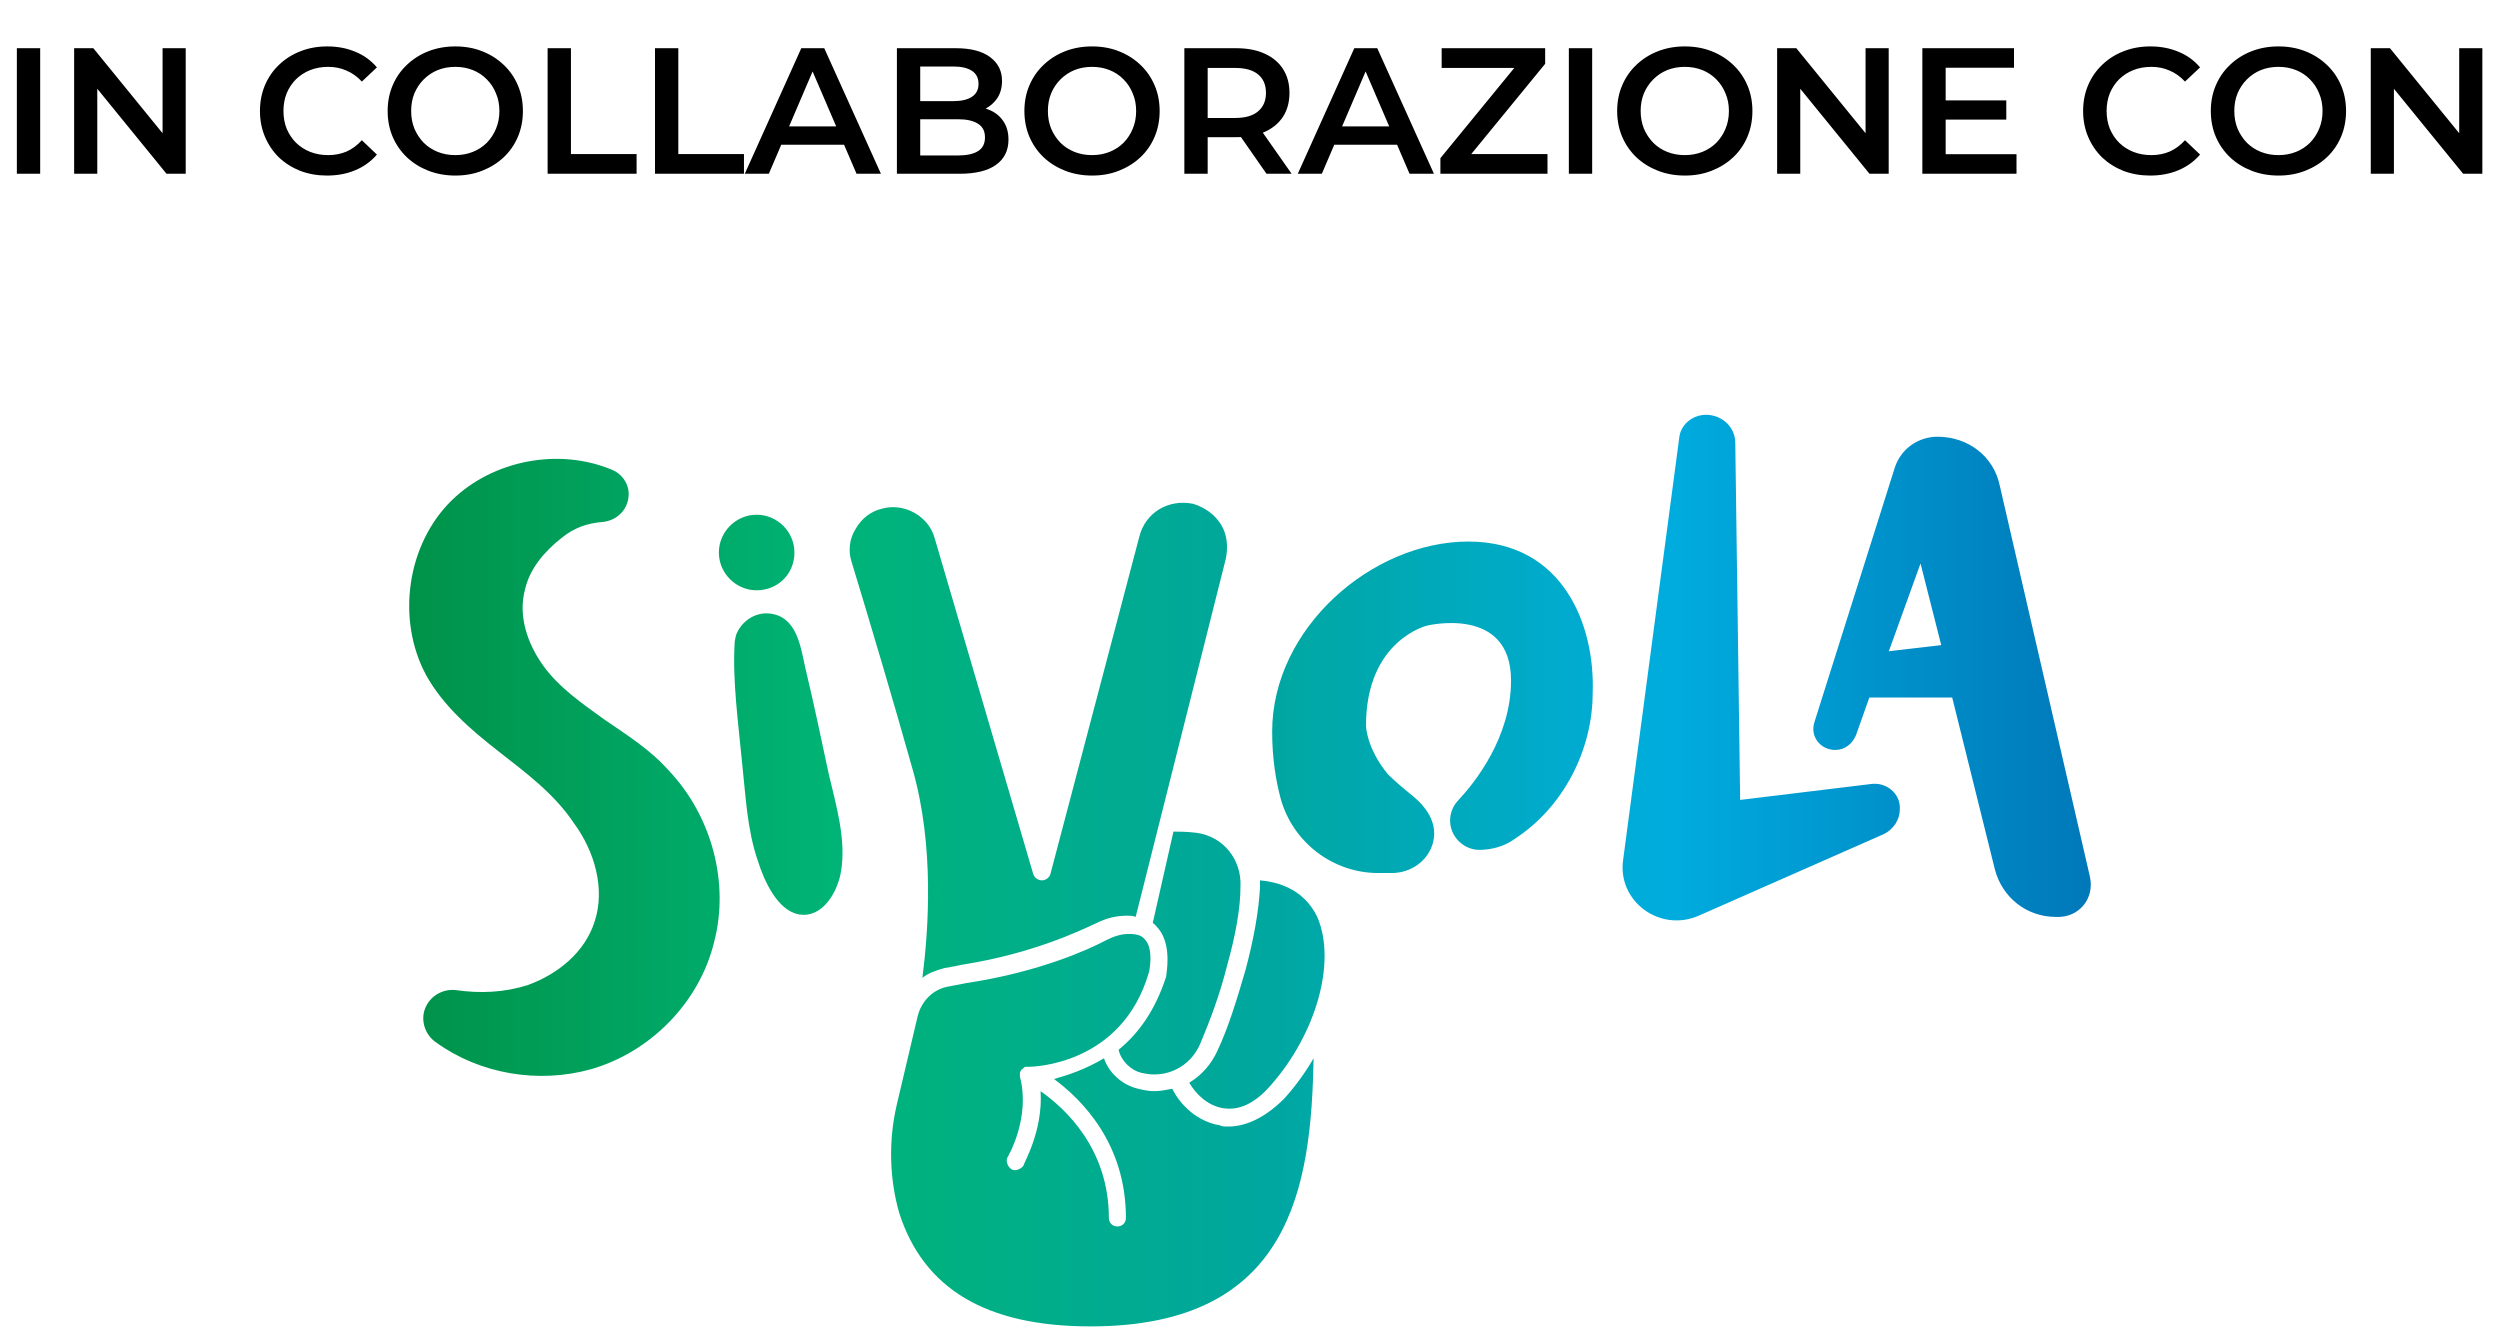 <svg xmlns="http://www.w3.org/2000/svg" width="446" height="237" viewBox="0 0 446 237" fill="none"><path d="M143.683 119.223C142.813 115.31 142.161 109.874 137.16 109.439C134.551 109.222 132.16 110.961 131.29 113.353L131.073 114.44C130.638 121.397 131.725 129.007 132.377 135.964C133.029 141.835 133.247 147.922 135.204 153.575C136.291 157.054 138.682 162.489 142.596 163.142C146.727 163.794 149.336 159.228 149.988 155.749C151.075 149.879 149.118 143.574 147.814 137.921C146.509 131.833 145.205 125.528 143.683 119.223ZM141.726 98.568C141.726 94.872 138.682 91.828 134.986 91.828C131.29 91.828 128.246 94.872 128.246 98.568C128.246 102.264 131.29 105.308 134.986 105.308C138.682 105.308 141.726 102.482 141.726 98.568ZM199.56 187.275C199.994 189.232 201.734 190.971 203.691 191.406C208.039 192.493 212.387 190.319 214.127 186.188C215.866 182.057 217.605 177.491 218.91 172.273C220.432 166.838 221.301 162.055 221.301 158.141C221.519 153.358 218.258 149.227 213.474 148.575C211.735 148.357 210.213 148.357 209.343 148.357L205.647 164.664C206.082 164.881 206.3 165.316 206.734 165.751C209.126 168.795 208.039 173.795 208.039 174.23C206.082 180.318 203.038 184.449 199.56 187.275ZM164.555 174.447C165.642 173.578 166.947 173.143 168.469 172.708C171.078 172.273 171.73 172.056 171.947 172.056C184.123 170.099 192.385 166.186 195.646 164.664C197.385 163.794 199.125 163.359 201.082 163.359C201.516 163.359 202.169 163.359 202.603 163.577L218.692 99.655C219.127 97.481 218.91 95.307 217.823 93.568C216.736 91.828 214.996 90.524 212.822 89.872C208.474 89.002 204.343 91.394 203.256 95.742L187.384 155.967C187.167 156.619 186.514 157.054 185.862 157.054C185.21 157.054 184.558 156.619 184.34 155.967L166.729 95.959C165.642 92.046 161.294 89.654 157.38 90.741C155.424 91.176 153.684 92.481 152.597 94.437C151.51 96.177 151.293 98.351 151.945 100.308C154.989 110.309 159.337 124.876 162.816 137.269C166.729 150.966 165.642 165.968 164.555 174.447ZM107.809 128.355C103.895 125.528 99.764 122.702 96.938 118.788C94.112 114.875 92.372 109.874 93.677 105.091C94.546 101.395 97.155 98.351 100.199 95.959C102.591 94.002 104.982 93.35 107.374 93.133C110.2 92.915 112.157 90.741 112.157 88.132C112.157 86.175 110.853 84.436 109.113 83.784C99.764 79.87 88.024 82.044 80.632 89.219C72.587 97.046 70.63 110.526 76.066 120.528C79.11 125.963 83.893 130.094 88.893 134.008C93.894 137.921 98.895 141.617 102.373 146.835C106.07 151.836 108.026 158.576 106.07 164.446C104.33 169.882 99.547 173.795 94.112 175.752C89.981 177.057 85.632 177.274 81.284 176.622C78.892 176.404 76.718 177.709 75.848 179.883C74.979 182.057 75.848 184.666 77.805 185.971C85.632 191.624 96.068 193.363 105.417 190.754C116.071 187.71 124.768 178.796 127.377 168.142C130.203 157.489 126.942 145.531 119.332 137.486C116.071 133.79 111.94 131.181 107.809 128.355ZM224.78 157.054C224.78 157.489 224.78 157.924 224.78 158.358C224.563 162.489 223.693 167.49 222.171 173.143C220.649 178.361 219.127 183.362 217.171 187.493C216.083 189.884 214.344 191.841 212.17 193.146C213.257 195.102 215.431 197.276 218.258 197.711C221.084 198.146 223.911 196.842 226.737 193.58C234.781 184.449 238.478 171.621 234.999 163.577C232.39 158.141 227.172 157.271 224.78 157.054ZM219.127 200.973C218.475 200.973 218.04 200.973 217.605 200.755C213.692 200.103 210.648 197.276 209.126 194.233C208.039 194.45 206.952 194.667 205.865 194.667C204.995 194.667 203.908 194.45 203.038 194.233C200.212 193.58 197.82 191.406 196.951 188.797C193.689 190.754 190.428 191.841 188.036 192.493C193.037 196.189 200.864 204.016 200.864 217.279C200.864 218.149 200.212 218.801 199.342 218.801C198.473 218.801 197.82 218.149 197.82 217.279C197.82 204.886 189.993 197.711 185.645 194.667C186.08 201.842 182.601 207.495 182.601 207.93C182.166 208.582 181.079 209.017 180.427 208.582C179.774 208.147 179.34 207.06 179.774 206.408C179.774 206.408 183.905 199.451 181.949 192.058C181.949 191.841 181.949 191.841 181.949 191.624C181.949 191.406 181.949 191.189 182.166 190.971C182.166 190.971 182.166 190.754 182.384 190.754L182.601 190.536C182.818 190.319 182.818 190.319 183.036 190.319C183.253 190.319 183.253 190.319 183.471 190.319C184.123 190.319 200.212 190.102 204.995 173.36C205.212 172.273 205.647 169.229 204.343 167.708C203.691 166.838 202.821 166.62 201.299 166.62C199.994 166.62 198.69 167.055 197.385 167.708C194.124 169.447 185.427 173.36 172.817 175.317C172.6 175.317 171.73 175.535 169.338 175.969C166.512 176.404 164.338 178.578 163.685 181.405L159.989 197.059C158.467 203.582 158.685 210.322 160.424 216.409C164.773 229.889 175.861 236.629 194.559 236.629C230.433 236.629 233.912 211.626 234.347 188.797C232.825 191.406 231.085 193.798 229.129 195.972C225.215 199.885 221.736 200.973 219.127 200.973ZM333.707 139.878L310.443 142.704L309.574 79.001C309.574 76.174 307.182 74 304.355 74C301.964 74 299.79 75.739 299.572 78.131L289.571 153.358C288.484 160.75 296.094 166.403 303.051 163.359L336.099 148.792C337.838 147.922 338.925 146.183 338.925 144.444C339.143 141.617 336.533 139.443 333.707 139.878ZM261.959 96.612C244.783 96.612 226.954 112.048 226.954 130.529C226.954 135.312 227.607 139.226 228.476 142.487C230.651 150.314 237.825 155.749 245.87 155.749H248.261C251.74 155.749 254.784 153.575 255.654 150.314C256.741 145.966 253.262 142.922 251.305 141.4C250.218 140.53 248.479 139.008 247.609 138.139C243.696 133.355 243.696 129.442 243.696 129.442C243.696 114.222 254.567 111.613 254.567 111.613C254.567 111.613 269.568 107.917 269.568 121.397C269.568 131.616 263.046 139.66 260.219 142.704C259.35 143.574 258.698 144.879 258.698 146.4C258.698 149.227 261.089 151.619 263.916 151.619C266.09 151.619 268.481 150.966 270.221 149.662C278.917 144.009 284.136 133.79 284.136 123.571C284.57 111.613 278.917 96.612 261.959 96.612ZM372.842 156.402L356.753 86.61C355.666 81.392 351.101 77.913 345.665 77.913C342.186 77.913 339.143 80.088 338.055 83.349L323.706 128.79C322.836 131.399 324.793 133.79 327.402 133.79C329.141 133.79 330.446 132.703 331.098 131.181L333.49 124.441H348.274L355.884 155.097C357.188 160.098 361.537 163.577 366.755 163.577C370.886 163.794 373.712 160.315 372.842 156.402ZM336.968 116.179L342.621 100.525L346.317 115.092L336.968 116.179Z" fill="url(#paint0_linear_1570_109)"></path><path d="M3.008 31V8.6H7.168V31H3.008ZM13.227 31V8.6H16.651L30.699 25.848H29.003V8.6H33.131V31H29.707L15.659 13.752H17.355V31H13.227ZM58.345 31.32C56.638 31.32 55.049 31.043 53.577 30.488C52.126 29.912 50.857 29.112 49.769 28.088C48.702 27.043 47.87 25.816 47.273 24.408C46.675 23 46.377 21.464 46.377 19.8C46.377 18.136 46.675 16.6 47.273 15.192C47.87 13.784 48.713 12.568 49.801 11.544C50.889 10.499 52.158 9.699 53.609 9.144C55.059 8.568 56.649 8.28 58.377 8.28C60.211 8.28 61.886 8.6 63.401 9.24C64.915 9.859 66.195 10.787 67.241 12.024L64.553 14.552C63.742 13.677 62.835 13.027 61.833 12.6C60.83 12.152 59.742 11.928 58.569 11.928C57.395 11.928 56.318 12.12 55.337 12.504C54.377 12.888 53.534 13.432 52.809 14.136C52.105 14.84 51.55 15.672 51.145 16.632C50.761 17.592 50.569 18.648 50.569 19.8C50.569 20.952 50.761 22.008 51.145 22.968C51.55 23.928 52.105 24.76 52.809 25.464C53.534 26.168 54.377 26.712 55.337 27.096C56.318 27.48 57.395 27.672 58.569 27.672C59.742 27.672 60.83 27.459 61.833 27.032C62.835 26.584 63.742 25.912 64.553 25.016L67.241 27.576C66.195 28.792 64.915 29.72 63.401 30.36C61.886 31 60.201 31.32 58.345 31.32ZM81.254 31.32C79.505 31.32 77.894 31.032 76.422 30.456C74.95 29.88 73.67 29.08 72.582 28.056C71.494 27.011 70.651 25.795 70.054 24.408C69.457 23 69.158 21.464 69.158 19.8C69.158 18.136 69.457 16.611 70.054 15.224C70.651 13.816 71.494 12.6 72.582 11.576C73.67 10.531 74.95 9.72 76.422 9.144C77.894 8.568 79.494 8.28 81.222 8.28C82.971 8.28 84.571 8.568 86.022 9.144C87.494 9.72 88.774 10.531 89.862 11.576C90.95 12.6 91.793 13.816 92.39 15.224C92.987 16.611 93.286 18.136 93.286 19.8C93.286 21.464 92.987 23 92.39 24.408C91.793 25.816 90.95 27.032 89.862 28.056C88.774 29.08 87.494 29.88 86.022 30.456C84.571 31.032 82.982 31.32 81.254 31.32ZM81.222 27.672C82.353 27.672 83.398 27.48 84.358 27.096C85.318 26.712 86.15 26.168 86.854 25.464C87.558 24.739 88.102 23.907 88.486 22.968C88.891 22.008 89.094 20.952 89.094 19.8C89.094 18.648 88.891 17.603 88.486 16.664C88.102 15.704 87.558 14.872 86.854 14.168C86.15 13.443 85.318 12.888 84.358 12.504C83.398 12.12 82.353 11.928 81.222 11.928C80.091 11.928 79.046 12.12 78.086 12.504C77.147 12.888 76.315 13.443 75.59 14.168C74.886 14.872 74.331 15.704 73.926 16.664C73.542 17.603 73.35 18.648 73.35 19.8C73.35 20.931 73.542 21.976 73.926 22.936C74.331 23.896 74.886 24.739 75.59 25.464C76.294 26.168 77.126 26.712 78.086 27.096C79.046 27.48 80.091 27.672 81.222 27.672ZM97.695 31V8.6H101.856V27.48H113.568V31H97.695ZM116.852 31V8.6H121.012V27.48H132.724V31H116.852ZM132.871 31L142.951 8.6H147.047L157.159 31H152.807L144.135 10.808H145.799L137.159 31H132.871ZM137.511 25.816L138.631 22.552H150.727L151.847 25.816H137.511ZM160.008 31V8.6H170.504C173.192 8.6 175.24 9.133 176.648 10.2C178.056 11.245 178.76 12.653 178.76 14.424C178.76 15.619 178.483 16.643 177.928 17.496C177.373 18.328 176.627 18.979 175.688 19.448C174.771 19.896 173.768 20.12 172.68 20.12L173.256 18.968C174.515 18.968 175.645 19.203 176.648 19.672C177.651 20.12 178.44 20.781 179.016 21.656C179.613 22.531 179.912 23.619 179.912 24.92C179.912 26.84 179.176 28.333 177.704 29.4C176.232 30.467 174.045 31 171.144 31H160.008ZM164.168 27.736H170.888C172.445 27.736 173.64 27.48 174.472 26.968C175.304 26.456 175.72 25.635 175.72 24.504C175.72 23.395 175.304 22.584 174.472 22.072C173.64 21.539 172.445 21.272 170.888 21.272H163.848V18.04H170.056C171.507 18.04 172.616 17.784 173.384 17.272C174.173 16.76 174.568 15.992 174.568 14.968C174.568 13.923 174.173 13.144 173.384 12.632C172.616 12.12 171.507 11.864 170.056 11.864H164.168V27.736ZM194.848 31.32C193.098 31.32 191.488 31.032 190.016 30.456C188.544 29.88 187.264 29.08 186.176 28.056C185.088 27.011 184.245 25.795 183.648 24.408C183.05 23 182.752 21.464 182.752 19.8C182.752 18.136 183.05 16.611 183.648 15.224C184.245 13.816 185.088 12.6 186.176 11.576C187.264 10.531 188.544 9.72 190.016 9.144C191.488 8.568 193.088 8.28 194.816 8.28C196.565 8.28 198.165 8.568 199.616 9.144C201.088 9.72 202.368 10.531 203.456 11.576C204.544 12.6 205.386 13.816 205.984 15.224C206.581 16.611 206.88 18.136 206.88 19.8C206.88 21.464 206.581 23 205.984 24.408C205.386 25.816 204.544 27.032 203.456 28.056C202.368 29.08 201.088 29.88 199.616 30.456C198.165 31.032 196.576 31.32 194.848 31.32ZM194.816 27.672C195.946 27.672 196.992 27.48 197.952 27.096C198.912 26.712 199.744 26.168 200.448 25.464C201.152 24.739 201.696 23.907 202.08 22.968C202.485 22.008 202.688 20.952 202.688 19.8C202.688 18.648 202.485 17.603 202.08 16.664C201.696 15.704 201.152 14.872 200.448 14.168C199.744 13.443 198.912 12.888 197.952 12.504C196.992 12.12 195.946 11.928 194.816 11.928C193.685 11.928 192.64 12.12 191.68 12.504C190.741 12.888 189.909 13.443 189.184 14.168C188.48 14.872 187.925 15.704 187.52 16.664C187.136 17.603 186.944 18.648 186.944 19.8C186.944 20.931 187.136 21.976 187.52 22.936C187.925 23.896 188.48 24.739 189.184 25.464C189.888 26.168 190.72 26.712 191.68 27.096C192.64 27.48 193.685 27.672 194.816 27.672ZM211.289 31V8.6H220.505C222.489 8.6 224.185 8.92 225.593 9.56C227.023 10.2 228.121 11.117 228.889 12.312C229.657 13.507 230.041 14.925 230.041 16.568C230.041 18.211 229.657 19.629 228.889 20.824C228.121 21.997 227.023 22.904 225.593 23.544C224.185 24.163 222.489 24.472 220.505 24.472H213.593L215.449 22.584V31H211.289ZM225.945 31L220.281 22.872H224.729L230.425 31H225.945ZM215.449 23.032L213.593 21.048H220.313C222.148 21.048 223.524 20.653 224.441 19.864C225.38 19.075 225.849 17.976 225.849 16.568C225.849 15.139 225.38 14.04 224.441 13.272C223.524 12.504 222.148 12.12 220.313 12.12H213.593L215.449 10.072V23.032ZM231.527 31L241.608 8.6H245.704L255.816 31H251.464L242.792 10.808H244.456L235.816 31H231.527ZM236.168 25.816L237.288 22.552H249.384L250.503 25.816H236.168ZM256.968 31V28.216L271.432 10.552L271.912 12.12H257.192V8.6H275.656V11.384L261.192 29.048L260.68 27.48H276.072V31H256.968ZM279.883 31V8.6H284.043V31H279.883ZM300.598 31.32C298.848 31.32 297.238 31.032 295.766 30.456C294.294 29.88 293.014 29.08 291.926 28.056C290.838 27.011 289.995 25.795 289.398 24.408C288.8 23 288.502 21.464 288.502 19.8C288.502 18.136 288.8 16.611 289.398 15.224C289.995 13.816 290.838 12.6 291.926 11.576C293.014 10.531 294.294 9.72 295.766 9.144C297.238 8.568 298.838 8.28 300.566 8.28C302.315 8.28 303.915 8.568 305.366 9.144C306.838 9.72 308.118 10.531 309.206 11.576C310.294 12.6 311.136 13.816 311.734 15.224C312.331 16.611 312.63 18.136 312.63 19.8C312.63 21.464 312.331 23 311.734 24.408C311.136 25.816 310.294 27.032 309.206 28.056C308.118 29.08 306.838 29.88 305.366 30.456C303.915 31.032 302.326 31.32 300.598 31.32ZM300.566 27.672C301.696 27.672 302.742 27.48 303.702 27.096C304.662 26.712 305.494 26.168 306.198 25.464C306.902 24.739 307.446 23.907 307.83 22.968C308.235 22.008 308.438 20.952 308.438 19.8C308.438 18.648 308.235 17.603 307.83 16.664C307.446 15.704 306.902 14.872 306.198 14.168C305.494 13.443 304.662 12.888 303.702 12.504C302.742 12.12 301.696 11.928 300.566 11.928C299.435 11.928 298.39 12.12 297.43 12.504C296.491 12.888 295.659 13.443 294.934 14.168C294.23 14.872 293.675 15.704 293.27 16.664C292.886 17.603 292.694 18.648 292.694 19.8C292.694 20.931 292.886 21.976 293.27 22.936C293.675 23.896 294.23 24.739 294.934 25.464C295.638 26.168 296.47 26.712 297.43 27.096C298.39 27.48 299.435 27.672 300.566 27.672ZM317.039 31V8.6H320.463L334.511 25.848H332.815V8.6H336.943V31H333.519L319.471 13.752H321.167V31H317.039ZM346.786 17.912H357.922V21.336H346.786V17.912ZM347.106 27.512H359.746V31H342.946V8.6H359.298V12.088H347.106V27.512ZM383.595 31.32C381.888 31.32 380.299 31.043 378.827 30.488C377.376 29.912 376.107 29.112 375.019 28.088C373.952 27.043 373.12 25.816 372.523 24.408C371.925 23 371.627 21.464 371.627 19.8C371.627 18.136 371.925 16.6 372.523 15.192C373.12 13.784 373.963 12.568 375.051 11.544C376.139 10.499 377.408 9.699 378.859 9.144C380.309 8.568 381.899 8.28 383.627 8.28C385.461 8.28 387.136 8.6 388.651 9.24C390.165 9.859 391.445 10.787 392.491 12.024L389.803 14.552C388.992 13.677 388.085 13.027 387.083 12.6C386.08 12.152 384.992 11.928 383.819 11.928C382.645 11.928 381.568 12.12 380.587 12.504C379.627 12.888 378.784 13.432 378.059 14.136C377.355 14.84 376.8 15.672 376.395 16.632C376.011 17.592 375.819 18.648 375.819 19.8C375.819 20.952 376.011 22.008 376.395 22.968C376.8 23.928 377.355 24.76 378.059 25.464C378.784 26.168 379.627 26.712 380.587 27.096C381.568 27.48 382.645 27.672 383.819 27.672C384.992 27.672 386.08 27.459 387.083 27.032C388.085 26.584 388.992 25.912 389.803 25.016L392.491 27.576C391.445 28.792 390.165 29.72 388.651 30.36C387.136 31 385.451 31.32 383.595 31.32ZM406.504 31.32C404.755 31.32 403.144 31.032 401.672 30.456C400.2 29.88 398.92 29.08 397.832 28.056C396.744 27.011 395.901 25.795 395.304 24.408C394.707 23 394.408 21.464 394.408 19.8C394.408 18.136 394.707 16.611 395.304 15.224C395.901 13.816 396.744 12.6 397.832 11.576C398.92 10.531 400.2 9.72 401.672 9.144C403.144 8.568 404.744 8.28 406.472 8.28C408.221 8.28 409.821 8.568 411.272 9.144C412.744 9.72 414.024 10.531 415.112 11.576C416.2 12.6 417.043 13.816 417.64 15.224C418.237 16.611 418.536 18.136 418.536 19.8C418.536 21.464 418.237 23 417.64 24.408C417.043 25.816 416.2 27.032 415.112 28.056C414.024 29.08 412.744 29.88 411.272 30.456C409.821 31.032 408.232 31.32 406.504 31.32ZM406.472 27.672C407.603 27.672 408.648 27.48 409.608 27.096C410.568 26.712 411.4 26.168 412.104 25.464C412.808 24.739 413.352 23.907 413.736 22.968C414.141 22.008 414.344 20.952 414.344 19.8C414.344 18.648 414.141 17.603 413.736 16.664C413.352 15.704 412.808 14.872 412.104 14.168C411.4 13.443 410.568 12.888 409.608 12.504C408.648 12.12 407.603 11.928 406.472 11.928C405.341 11.928 404.296 12.12 403.336 12.504C402.397 12.888 401.565 13.443 400.84 14.168C400.136 14.872 399.581 15.704 399.176 16.664C398.792 17.603 398.6 18.648 398.6 19.8C398.6 20.931 398.792 21.976 399.176 22.936C399.581 23.896 400.136 24.739 400.84 25.464C401.544 26.168 402.376 26.712 403.336 27.096C404.296 27.48 405.341 27.672 406.472 27.672ZM422.946 31V8.6H426.37L440.418 25.848H438.722V8.6H442.85V31H439.426L425.378 13.752H427.074V31H422.946Z" fill="black"></path><defs><linearGradient id="paint0_linear_1570_109" x1="73.022" y1="155.179" x2="373.06" y2="155.179" gradientUnits="userSpaceOnUse"><stop stop-color="#009249"></stop><stop offset="0.25" stop-color="#00B476"></stop><stop offset="0.5" stop-color="#00A79D"></stop><stop offset="0.75" stop-color="#00ACDE"></stop><stop offset="1" stop-color="#0078B9"></stop></linearGradient></defs></svg>